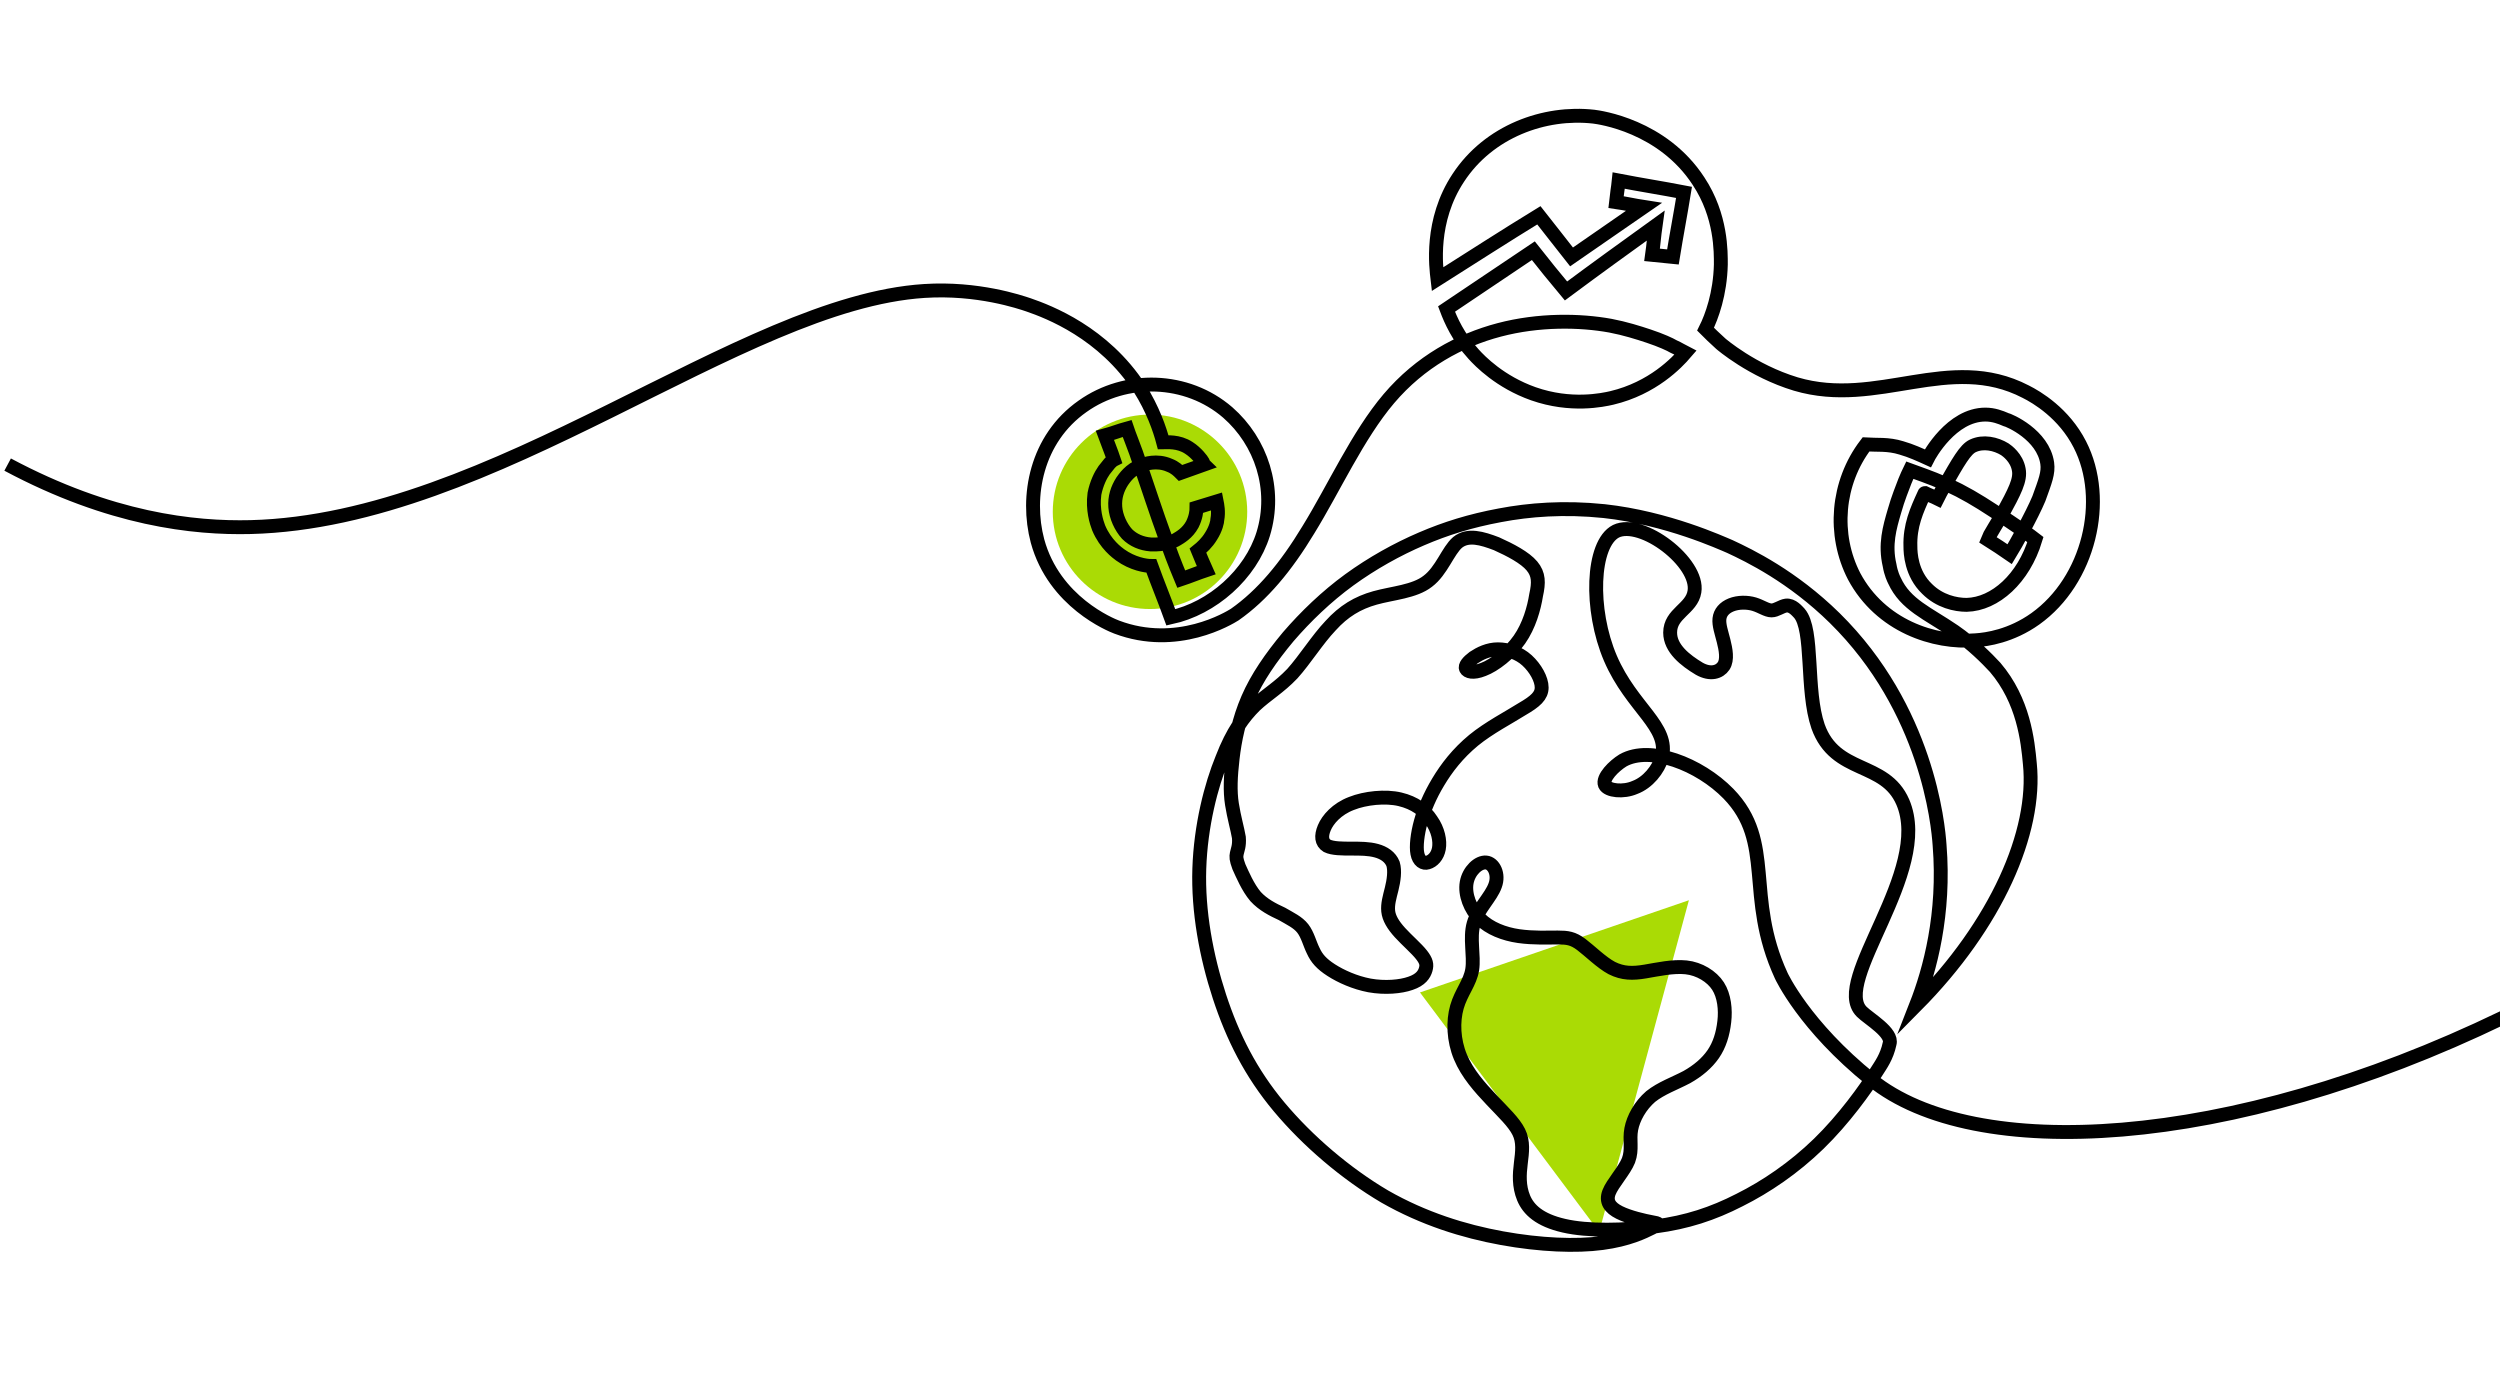 <svg width="360" height="200" viewBox="0 0 360 200" fill="none" xmlns="http://www.w3.org/2000/svg">
<g clip-path="url(#clip0_1259_713)">
<path d="M165.6 87.7C173.332 87.7 179.6 81.432 179.6 73.7C179.6 65.968 173.332 59.7 165.6 59.7C157.868 59.7 151.6 65.968 151.6 73.7C151.6 81.432 157.868 87.7 165.6 87.7Z" fill="#AADB05"/>
<path d="M204.477 142.911L230.283 177.396L243.202 129.633L204.477 142.911Z" fill="#AADB05"/>
<path d="M360.5 146.5C320.8 165.7 284.2 167.4 269.5 155.5C259.8 147.7 256.5 140.5 256.5 140.5C251.2 129 255.7 121.3 248.9 114.3C244.7 110 237.6 107.3 233.7 109.5C232.4 110.3 230.7 112 231.1 113C231.5 113.9 233.8 114.1 235.4 113.4C237.3 112.7 238.8 110.8 239.3 109.1C240.5 104.6 235 102 231.9 94.8C228.9 87.8 229.2 78.3 232.7 76.5C236.4 74.7 244.7 81 244 85.2C243.6 87.7 240.5 88.3 240.5 91.1C240.5 93.4 242.7 95.1 244.7 96.3C246.3 97.2 247.6 96.8 248.2 95.9C248.8 95 248.5 93.5 248.2 92.3C247.9 91.1 247.5 90 247.6 89.1C247.7 88.2 248.3 87.5 249.3 87.1C250.3 86.7 251.6 86.7 252.6 87C253.6 87.3 254.4 87.9 255.1 87.9C255.8 87.9 256.5 87.3 257.2 87.2C258.1 87.1 258.8 88 259.1 88.3C261.2 90.7 260 99.4 261.8 104.6C264.3 111.6 271.4 109.5 274 115.5C278.3 125.5 263.6 141.3 268.1 145.7C269.1 146.7 272.6 148.7 272.1 150.3C271.7 152.2 270.8 153.4 270.3 154.2C268.6 156.9 265.5 161.2 261.9 164.7C258.3 168.2 254.3 170.9 250.5 172.8C246.6 174.8 242.9 176 238.4 176.6C233.9 177.2 228.6 177.3 225.2 176.5C221.7 175.7 220.1 174.2 219.4 172.5C218.7 170.8 218.8 169.1 219 167.5C219.2 165.9 219.4 164.4 218.7 163C218 161.6 216.5 160.2 214.8 158.4C213.1 156.6 211.3 154.6 210.3 152.2C209.3 149.8 209.2 147.1 209.8 145C210.4 142.9 211.7 141.5 212 139.6C212.3 137.6 211.6 135.1 212.2 133C212.8 130.9 214.7 129.2 215.3 127.5C215.9 125.9 215.1 124.3 214 124.2C212.9 124.1 211.5 125.4 211.2 127.1C210.9 128.8 211.7 130.9 213.1 132.3C214.5 133.7 216.6 134.5 218.7 134.8C220.8 135.1 222.9 135 224.3 135C225.7 135 226.5 135.1 227.7 136C228.9 136.9 230.6 138.6 232.1 139.4C233.7 140.2 235.1 140.2 236.9 139.9C238.7 139.6 240.9 139.1 242.8 139.3C244.7 139.5 246.5 140.6 247.4 142C248.3 143.4 248.5 145.4 248.3 147.1C248.1 148.9 247.6 150.5 246.7 151.8C245.8 153.1 244.5 154.2 242.9 155.1C241.2 156 239.2 156.7 237.7 157.9C236.2 159.2 235.2 161 234.9 162.6C234.6 164.2 235.1 165.5 234.5 167.1C233.9 168.6 232.2 170.4 231.7 171.7C231.2 173 231.8 173.9 233.2 174.6C234.6 175.3 236.8 175.8 237.9 176C239 176.2 239 176.2 237.9 176.8C236.7 177.4 234.5 178.5 230.7 179C227 179.5 221.8 179.3 216.3 178.3C210.8 177.3 205 175.5 199.4 172.3C193.8 169 188.3 164.3 184.2 159.4C180.1 154.5 177.5 149.3 175.6 143.5C173.7 137.7 172.5 131.2 172.7 125.1C172.9 118.9 174.4 113.1 176 109.2C177.5 105.3 179.1 103.2 180.7 101.6C182.4 100 184.2 99 186.1 97C187.9 95 189.7 92.1 191.6 90.1C193.5 88 195.5 86.8 198 86.1C200.5 85.4 203.7 85.2 205.6 83.7C207.6 82.2 208.5 79.3 209.9 78.1C211.4 76.9 213.4 77.5 215.5 78.3C217.5 79.2 219.6 80.3 220.6 81.5C221.6 82.7 221.6 83.9 221.2 85.7C220.9 87.6 220.2 90.1 218.8 92.1C217.4 94.1 215.2 95.8 213.6 96.4C212.1 97 211.3 96.7 211.1 96.3C210.9 95.9 211.4 95.3 212.2 94.7C213.1 94.1 214.3 93.5 215.7 93.5C217.1 93.5 218.7 94 219.9 95.1C221.1 96.2 222 97.8 222 99C222 100.2 221.1 101 219.2 102.1C217.3 103.3 214.4 104.8 212.2 106.6C209.9 108.5 208.3 110.6 207.1 112.6C205.9 114.6 205.1 116.5 204.6 118.3C204.1 120.1 203.9 121.9 204.1 122.9C204.3 124 205 124.4 205.6 124.2C206.3 124 207 123.3 207.2 122.2C207.4 121.1 207.1 119.5 206.1 118.1C205.2 116.7 203.7 115.6 201.6 115.1C199.5 114.6 196.6 114.9 194.6 115.7C192.5 116.5 191.2 118 190.7 119.2C190.2 120.4 190.3 121.3 191.1 121.8C191.9 122.2 193.3 122.2 194.6 122.2C195.9 122.2 197.1 122.2 198.2 122.5C199.3 122.8 200.2 123.4 200.6 124.4C200.9 125.4 200.7 126.8 200.4 128C200.1 129.2 199.8 130.2 199.9 131.2C200 132.2 200.6 133.2 201.6 134.3C202.6 135.4 204 136.6 204.7 137.5C205.4 138.4 205.5 138.9 205.3 139.6C205.1 140.3 204.6 141.1 203.1 141.6C201.7 142.1 199.4 142.3 197.2 141.9C195.1 141.5 193.1 140.6 191.7 139.7C190.3 138.8 189.6 138 189.1 136.9C188.6 135.9 188.3 134.6 187.6 133.7C186.9 132.8 185.8 132.3 184.6 131.6C183.3 131 181.9 130.3 180.8 129.1C179.7 127.8 178.9 125.9 178.4 124.8C178 123.7 178 123.4 178.1 122.9C178.2 122.4 178.5 121.8 178.4 120.6C178.2 119.4 177.7 117.7 177.4 115.8C177.1 113.9 177.2 111.8 177.5 109.2C177.8 106.6 178.4 103.6 179.7 100.6C181 97.6 183 94.7 185.5 91.7C188 88.8 191 85.9 194.3 83.5C197.6 81.1 201.2 79.1 204.7 77.6C208.2 76.1 211.7 75 216 74.2C220.2 73.4 225.2 73 231 73.6C240.1 74.6 247.9 78.2 249.1 78.7C251.9 80 258.1 83 264.2 89C277.5 102.1 279.1 118.7 279.3 121.7C280.1 131.6 277.9 139.7 275.9 144.8C287.5 133.1 293.3 119.8 292.3 110C292 106.7 291.4 100.9 287.3 96.1C286.1 94.8 284 92.7 281.4 90.9C277.6 88.3 274.4 87.1 272.8 83.6C272.7 83.4 272.3 82.6 272.1 81.4C271.4 78.4 272.1 76 272.8 73.6C273.3 71.8 274 70.1 274.3 69.3C274.6 68.6 274.8 68.1 275 67.7C275 67.7 275 67.7 276.1 68.1C277.2 68.5 279.5 69.3 282.1 70.6C284.4 71.8 286.1 72.9 289.4 75.1C290.9 76.1 292.2 77 293.1 77.7C291.4 83.3 287.3 87 283.2 87.1C281.6 87.1 279.3 86.6 277.5 84.8C275.2 82.6 275.1 79.6 275.1 78.7C275 75.7 276 73.5 277.1 71.1C277.1 71 277.2 71 277.2 71C277.8 71.3 278.4 71.5 279 71.8C279.1 71.6 279.7 70.4 280 70C282 66.5 283 64.7 284.1 64.2C285.6 63.5 287.4 63.9 288.7 64.7C289 64.9 290.4 65.9 290.7 67.6C291 69.1 290.1 70.8 288.3 74.1C288 74.6 286.3 77.4 286.2 77.7C287.3 78.4 288.4 79.1 289.4 79.8C290.2 78.5 292.6 74.2 293.6 71.8C294.5 69.3 295 68.1 294.8 66.7C294.2 62.6 289.3 60.5 288.8 60.4C288.1 60.1 287.1 59.7 285.9 59.7C281 59.7 277.8 65.6 277.6 66C276.5 65.5 275.2 64.9 273.8 64.5C271.9 63.9 270.2 64.1 268.7 64C264.5 69.5 263.9 77 267 83C270.8 90.1 278.5 92.7 284.5 92.2C286.1 92.1 289.6 91.6 293.1 89.1C300.8 83.6 303.6 72 299.5 64C297.2 59.5 293.3 57.2 291.7 56.4C280.7 50.7 270.4 58.8 258.6 55.3C252.3 53.4 247.8 49.5 247.8 49.5C246.9 48.7 246.1 47.9 245.6 47.4C246.5 45.6 247.7 42.3 247.8 38.1C247.8 36.3 247.9 31.1 244.6 26.1C239.4 18.1 230.3 16.9 229.5 16.8C222.4 16 214.4 18.9 210 25.6C205.9 31.8 206.8 38.5 207 40.2C211.9 37.1 216.7 34 221.6 31C223.2 33 224.7 35 226.3 37C229.8 34.6 233.2 32.2 236.7 29.8C235.4 29.6 234.1 29.3 232.7 29.1C232.8 28.1 233 27 233.1 26C236.2 26.6 239.4 27.1 242.5 27.7C242 30.8 241.4 33.9 240.9 37C239.9 36.9 238.9 36.8 237.9 36.7C238.1 35.3 238.2 33.9 238.4 32.5C234.1 35.6 229.8 38.7 225.5 41.9C223.9 40 222.3 38 220.8 36.1C216.6 38.9 212.5 41.7 208.3 44.5C208.9 46.1 210 48.6 212.2 51C213.1 52 216 55 220.8 56.7C226.2 58.6 230.8 57.6 232.1 57.3C238 55.9 241.5 52.2 242.7 50.8C242.3 50.6 241.7 50.2 241 49.9C240.5 49.6 239.2 49 237.4 48.4C235.9 47.9 234 47.3 231.9 46.9C227.5 46.1 221.6 46 215.9 47.5C210.2 49 204.5 52.1 200 57.4C195.5 62.7 192.1 70.3 188.4 76.3C185.2 81.6 181.8 85.7 177.8 88.5C177 89 169.5 93.6 160.8 90.3C160 90 151.8 86.7 149.4 77.9C147.7 71.5 149.2 63.2 155.9 58.5C162.1 54.1 170.9 54.3 176.8 59.4C181.6 63.6 183.9 70.4 181.9 76.9C180.1 82.7 174.6 87.6 168.6 88.9C167.7 86.4 166.7 84 165.8 81.5C165 81.5 163.1 81.2 161.3 79.9C160.9 79.6 159.2 78.4 158.2 76C157.9 75.2 157.3 73.4 157.6 71.1C157.9 69.6 158.5 68.4 159 67.7C159.4 67.2 159.8 66.7 159.8 66.7C160 66.5 160.2 66.3 160.4 66.2C160 65 159.5 63.8 159.1 62.7C160.2 62.4 161.2 62 162.3 61.7C162.6 62.6 163.1 63.8 163.6 65.2C165.6 71 166.3 73.3 167.9 77.7C168.4 79.1 169.1 81 170.1 83.4C171.3 83 172.5 82.5 173.7 82.1C173.3 81.2 172.9 80.3 172.5 79.3C173 78.9 173.8 78.2 174.4 77.2C175.1 76.1 175.3 75.1 175.3 74.8C175.5 73.7 175.3 72.7 175.2 72.2C174.2 72.5 173.3 72.8 172.3 73.1C172.3 73.6 172.2 74.5 171.7 75.5C171 76.8 169.9 77.4 169.4 77.7C169.1 77.9 167.7 78.5 165.7 78.4C164.4 78.3 163.2 77.8 162.3 76.9C161.4 75.9 160.7 74.4 160.6 73C160.5 71.6 160.9 70.4 161.6 69.3C161.9 68.9 162.7 67.6 164.4 67C164.8 66.8 166.6 66.2 168.4 67C169.2 67.3 169.7 67.8 170 68.1C171.1 67.7 172.3 67.3 173.4 66.9C173.3 66.8 173.3 66.7 173.2 66.5C173.1 66.3 172.3 65.2 171.2 64.5C169.7 63.5 168 63.7 167.5 63.7C167 61.8 166 58.9 164.1 55.9C158.9 47.9 151 44.9 148.1 43.9C146.9 43.5 140.8 41.4 133.1 41.9C106.5 43.6 71.3 75 36.1 75.9C27.9 76.1 15.9 74.8 1.1 66.9" stroke="black" stroke-width="2" stroke-miterlimit="10"/>
</g>
<defs>
<clipPath id="clip0_1259_713">
<rect width="360" height="200" fill="white"/>
</clipPath>
</defs>
</svg>
